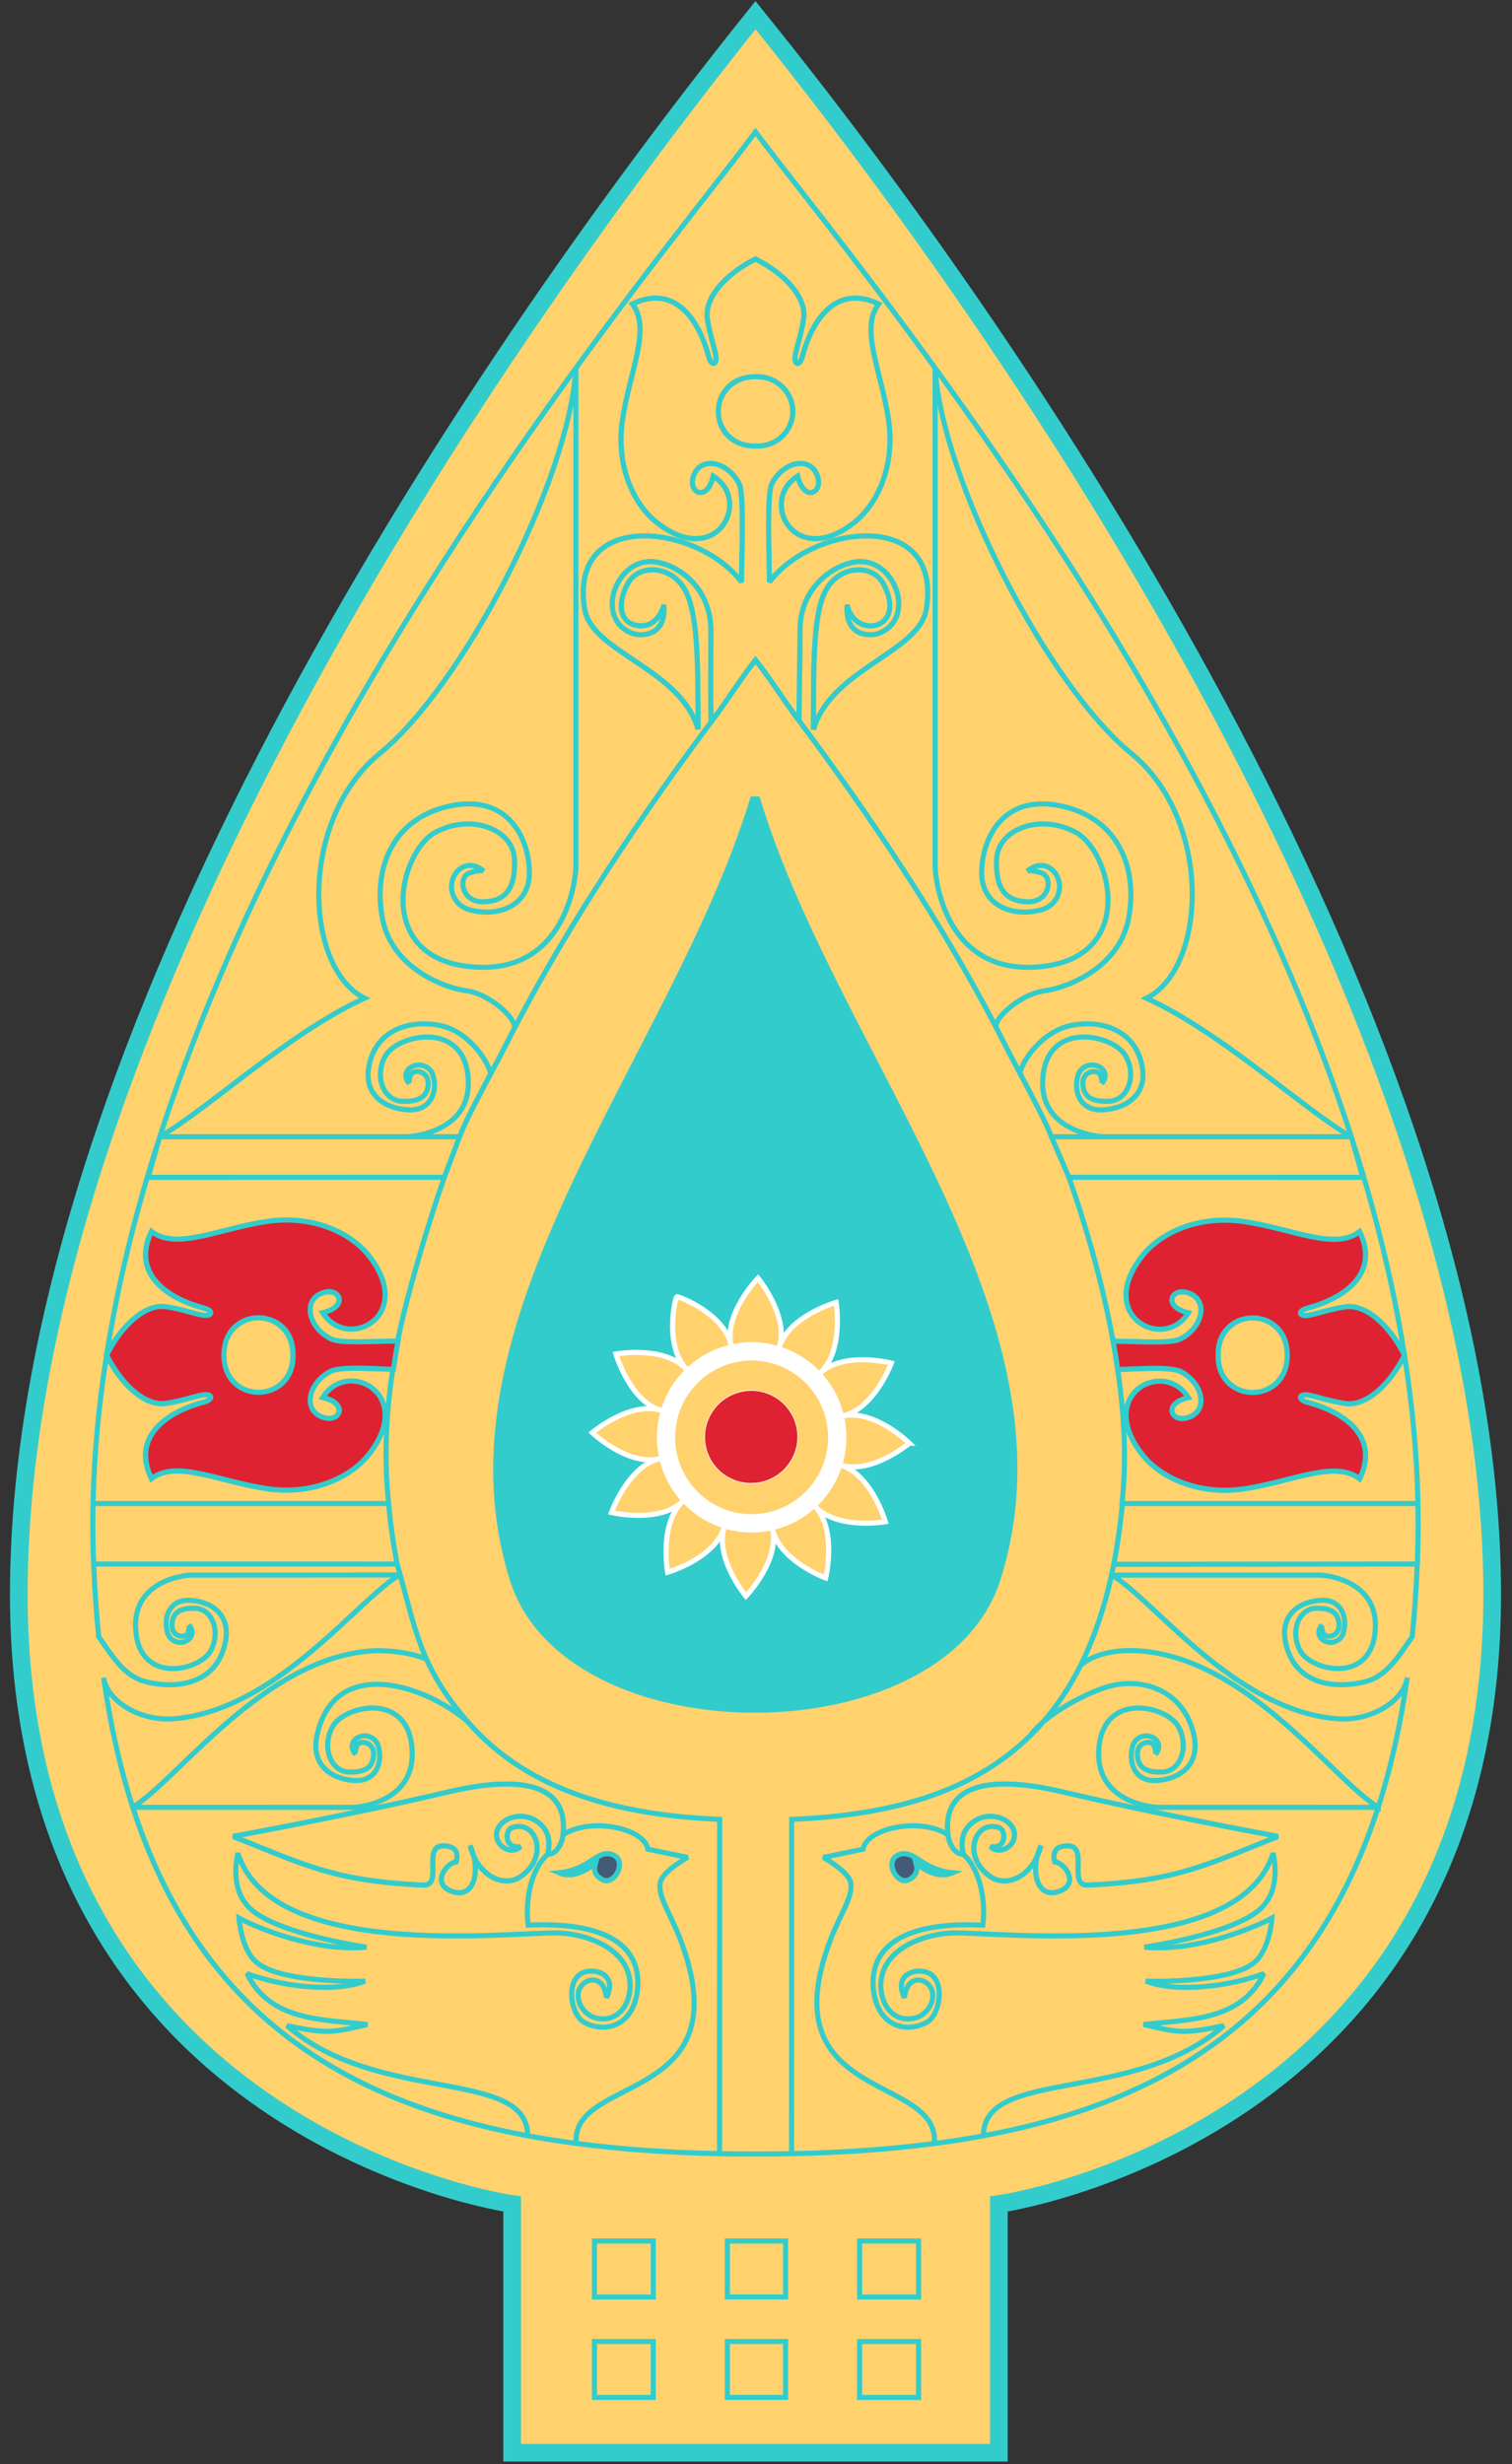 <?xml version="1.0" encoding="UTF-8"?>
<!DOCTYPE svg PUBLIC "-//W3C//DTD SVG 1.1//EN" "http://www.w3.org/Graphics/SVG/1.1/DTD/svg11.dtd">
<!-- Creator: CorelDRAW 2018 (64-Bit Evaluation Version) -->
<svg xmlns="http://www.w3.org/2000/svg" xml:space="preserve" width="267px" height="435px" version="1.1" style="shape-rendering:geometricPrecision; text-rendering:geometricPrecision; image-rendering:optimizeQuality; fill-rule:evenodd; clip-rule:evenodd"
viewBox="0 0 267 435"
 xmlns:xlink="http://www.w3.org/1999/xlink">
 <rect x="0" y="0" width="267" height="435" fill="#333333" stroke="none"/>
 <defs>
  <style type="text/css">
   <![CDATA[
    .str0 {stroke:#33CCCC;stroke-width:3.12;stroke-miterlimit:2.613}
    .str3 {stroke:#33CCCC;stroke-width:2.08;stroke-miterlimit:22.926}
    .str2 {stroke:#33CCCC;stroke-width:0.9;stroke-miterlimit:22.926}
    .str1 {stroke:#33CCCC;stroke-width:0.9;stroke-miterlimit:2.613}
    .str4 {stroke:white;stroke-width:0.9;stroke-miterlimit:22.926}
    .str5 {stroke:white;stroke-width:0.9;stroke-miterlimit:2.613}
    .fil1 {fill:none}
    .fil2 {fill:#455A76}
    .fil4 {fill:#33CCCC}
    .fil5 {fill:#78E8D8}
    .fil3 {fill:#DF2231}
    .fil0 {fill:#FFD26E}
    .fil6 {fill:white}
   ]]>
  </style>
 </defs>
 <g id="Layer_x0020_1">
  <g id="_2012220752">
   <path class="fil0 str0" d="M176.39 433l0 -43.9c0,0 87.11,-12.2 87.11,-107.63 0,-92.3 -72.82,-207.98 -130.09,-278.79 -57.23,71.34 -130.09,186.07 -130.09,278.79 0,95.43 87.12,107.63 87.12,107.63l0 43.9 85.95 0z"/>
   <path class="fil1 str1" d="M81.15 200.68c1.24,-3.15 3.45,-7.28 5.49,-11.09 -0.49,-2.38 -4.01,-7.67 -9.17,-8.6 -5.32,-0.97 -10.88,0.9 -12.24,6.83 -1.36,5.93 3.46,8.06 7.12,8.12 3.65,0.07 4.99,-3.12 4.12,-6.09 -0.42,-1.45 -1.87,-1.99 -2.94,-1.8 -1.48,0.25 -2.61,1.69 -1.25,3.25 0,0 -0.2,-0.42 0.23,-1.51 0.44,-1.1 3.13,-0.81 3.1,1.45 -0.04,2.25 -1.42,3.31 -4.62,3.18 -3.21,-0.13 -5,-4.33 -2.93,-8.02 2.07,-3.69 13.5,-6.32 14.57,3.47 1.07,9.67 -9.3,10.79 -10.82,10.81l9.34 0zm113.86 0c-1.51,-0.02 -11.88,-1.14 -10.82,-10.81 1.08,-9.79 12.51,-7.16 14.58,-3.47 2.07,3.69 0.27,7.89 -2.93,8.02 -3.21,0.13 -4.59,-0.93 -4.62,-3.18 -0.03,-2.26 2.66,-2.55 3.09,-1.45 0.44,1.09 0.24,1.51 0.24,1.51 1.36,-1.56 0.23,-3 -1.26,-3.25 -1.07,-0.19 -2.51,0.35 -2.93,1.8 -0.87,2.97 0.46,6.16 4.12,6.09 3.66,-0.06 8.48,-2.19 7.12,-8.12 -1.37,-5.93 -6.92,-7.8 -12.24,-6.83 -5.18,0.94 -8.79,6.12 -9.25,8.48 2.12,4.02 4.51,8.54 5.57,11.21l9.33 0zm-68.95 -73.9c2.77,-3.72 4.86,-7.15 7.35,-10.28 2.49,3.13 4.9,6.98 7.67,10.7 12.49,16.74 25.05,35.4 34.8,54.13 -0.23,-1.86 4.68,-5.93 8.59,-6.42 3.91,-0.49 13.13,-4.01 14.81,-12.68 1.68,-8.66 -1.57,-17.71 -11.85,-19.93 -10.28,-2.22 -13.97,5.63 -14.08,11.59 -0.12,5.96 5.42,8.13 10.56,6.72 2.52,-0.69 3.44,-3.04 3.13,-4.79 -0.43,-2.42 -2.93,-4.25 -5.64,-2.04 0,0 0.72,-0.32 2.62,0.38 1.9,0.71 1.4,5.09 -2.51,5.04 -3.92,-0.05 -5.75,-2.3 -5.53,-7.52 0.23,-5.22 7.51,-8.15 13.91,-4.78 6.4,3.38 10.95,22 -6.01,23.75 -16.96,1.75 -18.75,-15.54 -18.75,-17.71l0 -87.91c1.23,19.94 20.04,56.07 34.6,67.95 14.55,11.89 13.33,38.04 2.71,43.24 13.35,6.06 28.02,19.85 36.17,24.46l0.01 0c-22.13,-68.38 -69.76,-131.7 -93.75,-162.6l-0.01 0 -1.33 -1.71 0 0 -1.28 -1.64 0 0 -1.22 -1.58 -0.01 0 -2.27 -2.92 -0.01 0 -1.05 -1.35 0 0 -0.99 -1.28 0 0 -0.92 -1.2 0 0 -0.86 -1.12 0 0 -0.79 -1.04c-0.25,-0.33 -0.49,-0.66 -0.72,-0.96 -0.22,0.3 -0.46,0.63 -0.72,0.96 -0.25,0.33 -0.51,0.68 -0.79,1.04l0 0 -0.85 1.12 0 0 -0.93 1.2 0 0 -0.99 1.28 0 0 -1.05 1.35 0 0 -2.28 2.92 0 0 -1.22 1.58 0 0 -1.28 1.64 -0.01 0 -1.33 1.71 0 0c-24,30.9 -71.62,94.22 -93.75,162.6l0.01 0c8.15,-4.61 22.82,-18.4 36.17,-24.46 -10.62,-5.2 -11.85,-31.35 2.71,-43.24 14.56,-11.88 33.37,-48.01 34.6,-67.95l0 87.91c0,2.17 -1.8,19.46 -18.76,17.71 -16.96,-1.75 -12.4,-20.37 -6,-23.75 6.39,-3.37 13.68,-0.44 13.91,4.78 0.22,5.22 -1.62,7.47 -5.53,7.52 -3.91,0.05 -4.41,-4.33 -2.51,-5.04 1.9,-0.7 2.62,-0.38 2.62,-0.38 -2.71,-2.21 -5.21,-0.38 -5.64,2.04 -0.32,1.75 0.61,4.1 3.13,4.79 5.14,1.41 10.67,-0.76 10.56,-6.72 -0.11,-5.96 -3.8,-13.81 -14.08,-11.59 -10.29,2.22 -13.53,11.27 -11.85,19.93 1.67,8.67 10.9,12.19 14.81,12.68 3.91,0.49 8.74,4.71 8.51,6.57 9.76,-18.78 22.66,-37.92 35.19,-54.7zm13.95 -54.41c0.15,3.24 -2.41,6.5 -6.6,6.39 -4.18,0.11 -6.75,-3.15 -6.6,-6.39 0.14,-3 2.68,-5.98 6.6,-5.87 3.93,-0.11 6.47,2.87 6.6,5.87zm43.23 255.31c0.27,-0.57 0.49,-1.19 0.67,-1.87 -0.29,0.61 -0.51,1.24 -0.67,1.87zm-99.58 0c-0.26,-0.57 -0.49,-1.19 -0.66,-1.87 0.28,0.61 0.51,1.24 0.66,1.87zm-1.08 -23.74c-7.61,-6.58 -23.46,-11.68 -26.58,2.32 -1.31,5.9 3.33,8.02 6.84,8.08 3.52,0.07 4.8,-3.11 3.97,-6.06 -0.41,-1.45 -1.79,-1.98 -2.83,-1.8 -1.42,0.25 -2.51,1.68 -1.2,3.24 0,0 -0.19,-0.42 0.22,-1.51 0.42,-1.09 3.01,-0.8 2.98,1.45 -0.03,2.24 -1.36,3.3 -4.44,3.17 -3.08,-0.13 -4.81,-4.31 -2.82,-7.99 1.99,-3.67 12.98,-6.29 14.01,3.45 1.04,9.74 -9.17,10.78 -10.45,10.78l-38.83 -0.01c0.18,0.55 0.36,1.09 0.54,1.63 0.18,0.54 0.37,1.07 0.56,1.6 0.18,0.52 0.38,1.05 0.57,1.57 0.2,0.52 0.39,1.03 0.6,1.54 0.2,0.51 0.4,1.02 0.61,1.52 0.21,0.5 0.42,1 0.63,1.49 0.22,0.5 0.43,0.99 0.65,1.47 0.22,0.49 0.44,0.97 0.67,1.44l0 0c0.23,0.48 0.46,0.95 0.69,1.42l0 0c0.23,0.47 0.47,0.93 0.7,1.39l0 0c0.24,0.46 0.48,0.92 0.73,1.37l0 0c0.24,0.45 0.49,0.9 0.74,1.34 0.25,0.44 0.51,0.88 0.76,1.32l0 0c0.26,0.43 0.52,0.87 0.78,1.29l0 0c0.26,0.43 0.53,0.85 0.8,1.27l0 0c0.27,0.42 0.54,0.84 0.81,1.25l0 0c0.28,0.41 0.56,0.81 0.84,1.22l0 0c0.28,0.4 0.56,0.8 0.85,1.19l0 0c0.28,0.4 0.57,0.79 0.87,1.18l0 0c0.87,1.16 1.78,2.29 2.71,3.38l0 0c0.31,0.37 0.62,0.73 0.94,1.08l0 0.01c0.94,1.07 1.92,2.1 2.92,3.11l0 0c12.66,12.71 29.46,20.13 49.77,23.91l0 0c-0.02,-12.02 -26.48,-5.48 -42.51,-19.45 7.29,1.58 8.46,1.13 14.21,-0.19 -7.93,-0.92 -17.18,-0.56 -21.26,-8.99 5.52,2.09 15.12,3.53 20.84,1.33 -3.36,0.13 -15.13,-0.05 -18.98,-3.18 -2.92,-2.17 -3.28,-7.96 -3.28,-7.96 2.67,1.49 13.23,6.04 22.52,5.14 0,0 -18.01,-2.59 -21.44,-7.84 -2.67,-3.39 -1.28,-8.75 -1.28,-8.75 5.96,19.01 47.53,13.98 56.29,14.08 4.66,0.06 11.22,2.21 12.67,7.16 1.12,3.79 -0.92,8.74 -5.46,7.92 -2.64,-0.47 -4.25,-3.64 -2.98,-5.55 1.25,-1.87 4.24,-1.86 4.56,1.91 1.91,-3.9 -1.52,-5.17 -3.75,-4.56 -3.54,0.96 -2.68,7.28 -0.34,8.8 2.57,1.49 5.42,1.19 7.23,-0.44 1.84,-1.65 2.63,-4.67 2.37,-7.45 -0.44,-4.83 -4.53,-9.85 -19.34,-9.17 -0.62,-5.45 1,-10.38 3.46,-12.51 1.6,0.05 2.62,-2.13 2.68,-3.43 4.94,-3.23 14.42,-1.16 15,2.53l7.02 1.46c0,0 -4.36,2.41 -4.8,4.37 -0.56,2.45 1.78,5.52 3.51,10.09 10.81,28.37 -17.6,24.08 -18.38,34.98 -0.02,0.3 -0.02,0.61 0,0.94 0,0.04 0,0.07 0.01,0.11 7.95,1.05 16.39,1.63 25.28,1.81l0.39 0 0.1 0.01 0.1 0 0.1 0 0.1 0 0.1 0 0.1 0.01 0.09 0 0.1 0 0.1 0 0.03 0 0.05 0 0.02 0 0.03 0 0.07 0 0.1 0 0.02 0 0.05 0.01 0.03 0 0.1 0 0.02 0 0.05 0 0.03 0 0.01 0 0.05 0 0.04 0 0.1 0 0.01 0 0.05 0 0.03 0 0.02 0 0.05 0 0.03 0 0.01 0.01 0.05 0 0.04 0 0.01 0 0.05 0 0.04 0 0.01 0 0.05 0 0.04 0 0.01 0 0.04 0 0.05 0 0 0 0.05 0 0.05 0 0 0 0.05 0 0.05 0 0 0 0.05 0 0.05 0 0 0 0.1 0 0.05 0 0.01 0 0 0 0.01 0 0.03 0 0.02 0 0.05 0.01 0.03 0 0.02 0 0.05 0 0.03 0 0.02 0 0.05 0 0.03 0 0.02 0 0.05 0 0.03 0 0.02 0 0.05 0 0.03 0 0.02 0 0.05 0 0.03 0 0.02 0 0.06 0 0.02 0 0.03 0 0.05 0 0.02 0 0.03 0 0.05 0 0.2 0 0.02 0 0.03 0 0.05 0 0.1 0.01 0.02 0 0.03 0 0.05 0 0.1 0 0.02 0 0.03 0 0.05 0 0.02 0 0.03 0 0.05 0 0.02 0 0.03 0 0.05 0 0.31 0 0.01 0 0.04 0 0.05 0 0.01 0 0.04 0 0.05 0 0.01 0 0.04 0 0.05 0 0.01 0 0.04 0 0.05 0 0.01 0 0.04 0 0.05 0 0.01 0 0.04 0 0.05 0 0.01 0 0.05 0 0.05 0 0 0 0.05 0 0.05 0 0 0 0.05 0 0.05 0 0 0 0.05 0 0.05 0 0 0 0.05 0 0.05 0 0.01 0 0 0 0.08 0 0.01 0 0.01 0 0.06 0 0.03 0 0.02 0 0 0c0.46,0 -1.4,0 -3.3,-0.01l-0.05 0 -0.02 -0.01 -0.03 0 -0.05 0 -0.01 0 -0.01 0 0 0 -0.01 0 -0.08 0 -0.01 0 -0.08 0 -0.1 0 -0.02 0 -0.08 0 -0.09 0 -0.03 0 -0.07 0 -0.09 0 -0.03 0 -0.07 0 -0.1 0 -0.03 0 -0.06 0 -0.09 0 -0.04 0 -0.05 0 -0.1 0 -0.03 0 -0.05 0 -0.09 0 -0.05 0 -0.04 0 -0.09 0 -0.04 0 -0.05 -0.01 -0.08 0 -0.05 0 -0.03 0 -0.08 0 -0.05 0 -0.04 0 -0.08 0 -0.04 0 -0.03 0 -0.08 0 -0.05 0 -0.02 0 -0.07 0 -0.05 0 -0.02 0 -0.07 0 -0.05 0 -0.02 0 -0.06 0 -0.05 -0.01 -0.01 0 -0.06 0 -0.05 0 -0.01 0 -0.05 0 -0.05 0 -0.01 0 -0.05 0 -0.04 0 0 0 -0.05 0 -0.04 0 0 0 -0.04 0 -0.04 0 0 0 -0.03 0 -0.03 0 0 0 -0.03 0 -0.02 -0.01 0 0 -0.02 0 -0.02 0 0 0 -0.01 0 -0.01 0 -0.01 0 0 0 -0.01 0c0,0 0.01,0 0.01,0l0 0 0.02 0 0 0 0.03 -0.01 0.01 0 0.01 0 0.04 0 0.02 0 0.04 0 0.09 0 0.01 0 0 0 0 -0.03 0.01 -18 0.02 -40.99m-27.11 56.97l0 0 -0.03 -0.01 -0.1 -0.01c-0.57,-0.08 -1.13,-0.16 -1.69,-0.25l0 0 -0.07 -0.01c-0.57,-0.09 -1.13,-0.18 -1.7,-0.27l-0.01 0 -0.02 -0.01c-0.58,-0.09 -1.15,-0.19 -1.72,-0.29l-0.01 0 0 0 -0.01 0c-0.48,-0.09 -0.96,-0.17 -1.43,-0.26m-69.74 -57.99l-0.07 0c0.02,-0.01 0.04,-0.02 0.06,-0.03m-5.11 -22.73l-0.02 -0.14m-1.76 -20.05l0 0 0 -0.04 0 -0.03 0 -0.02 -0.01 -0.02 0 -0.03 0 -0.02 0 -0.02 0 -0.03 0 -0.02 0 -0.02 0 -0.03 0 -0.02c-0.02,-0.33 -0.03,-0.67 -0.04,-1.01l0 -0.02 0 -0.03 0 -0.02 0 -0.02 -0.01 -0.03 0 -0.02 0 -0.02c-0.1,-3.06 -0.12,-6.13 -0.06,-9.21 0.18,-8.69 1.01,-17.44 2.39,-26.19 1.33,-8.46 3.18,-16.93 5.46,-25.35 0.65,-2.4 1.33,-4.78 2.05,-7.17 0.58,-1.95 1.2,-3.9 1.83,-5.85l0.05 -0.19 0.01 0 0 0m210.4 0l0.05 0.2c0.63,1.95 1.24,3.89 1.83,5.84 0.72,2.39 1.4,4.77 2.04,7.17 2.28,8.42 4.14,16.89 5.47,25.35 1.38,8.75 2.21,17.5 2.38,26.19 0.07,3.08 0.05,6.15 -0.06,9.21 -0.01,0.49 -0.03,0.98 -0.05,1.47m-1.76 20.05l-0.03 0.14m-5.1 22.73c0.02,0.01 0.04,0.02 0.06,0.03l-0.07 0m-69.66 57.97l0 0.02c-2.79,0.52 -5.65,0.97 -8.57,1.35l0 -0.01 -0.15 0.02m-25.21 1.8l-0.1 0 -0.1 0 0 0 -0.1 0 0 0 -0.1 0 0 0 -0.09 0.01 -0.01 0 -0.09 0 0 0 -0.1 0 0 0 -0.1 0 0 0 -0.1 0 0 0 -0.1 0.01 0 0 -0.1 0 0 0 -0.1 0 0 0 -0.09 0 -0.01 0 -0.09 0 0 0 -0.1 0 0 0 -0.1 0 0 0 -0.1 0.01 0 0 -0.1 0 0 0 -0.1 0 0 0 -0.1 0 0 0 -0.09 0 -0.01 0 -0.09 0 -0.01 0 -0.09 0 -0.01 0 -0.09 0.01 -0.01 0 -0.09 0 -0.01 0 -0.09 0 0 0 -0.1 0 0 0 -0.1 0 0 0 -0.1 0 0 0 -0.1 0 0 0 -0.1 0 0 0 -0.1 0 0 0 -0.1 0.01 0 0 -0.09 0 -0.01 0 -0.09 0 -0.01 0 -0.09 0 -0.01 0 -0.09 0 -0.01 0 -0.09 0 -0.01 0 -0.09 0 -0.01 0 -0.09 0 -0.01 0 -0.09 0 -0.01 0 -0.09 0 -0.01 0 -0.09 0 -0.01 0 -0.09 0.01 -0.01 0 -0.09 0 -0.01 0 -0.09 0 -0.01 0 -0.09 0 -0.01 0 -0.09 0 -0.01 0 -0.09 0 -0.01 0 -0.09 0 -0.01 0 -0.09 0 -0.01 0 -0.09 0 -0.01 0 -0.09 0 -0.01 0 -0.09 0 -0.01 0 -0.09 0 -0.01 0 -0.09 0 -0.01 0 -0.09 0 -0.01 0 -0.09 0 -0.01 0 -0.09 0 -0.01 0 -0.09 0 -0.01 0 -0.09 0 -0.01 0 -0.09 0m-6.85 -0.05c0,0 0.01,0 0.01,0m0.17 -0.01l0.08 0 0.01 0m-25.29 -1.81c-0.6,-0.08 -1.19,-0.16 -1.78,-0.24m6.47 -46.3c2.07,1.01 4.43,-3.39 1.71,-4.42 -2.71,-1.04 -3.88,2.65 -9.43,3.18 3.29,1.38 6.49,-1.85 6.49,-1.85 -0.08,0.33 -0.85,2.08 1.23,3.09zm-59.49 -69.06c7.99,1.24 14.86,-1.82 18.18,-6.06 8.3,-10.6 -3.82,-16.94 -8.15,-10.02 4.45,1.04 3.1,4.26 0.41,3.64 -4.1,-0.96 -3.18,-6.16 0.96,-8.25 1.76,-0.88 6.13,-0.45 11.01,-0.41 0.24,-1.63 0.53,-3.27 0.85,-4.92 -4.88,0.04 -10.1,0.48 -11.86,-0.41 -4.14,-2.09 -5.06,-7.29 -0.96,-8.24 2.69,-0.62 4.04,2.59 -0.41,3.63 4.33,6.92 16.45,0.59 8.15,-10.02 -3.32,-4.24 -10.19,-7.29 -18.18,-6.06 -8.54,1.32 -15.88,5.1 -20.23,1.75 -3.52,7.32 2.52,11.72 9.26,13.5 1.51,0.4 1.62,1.36 0.21,1.32 -1.21,-0.04 -3.58,-1.01 -6.83,-1.53 -3.75,-0.59 -7.97,3.33 -10.55,8.52 2.58,5.19 6.8,9.11 10.55,8.52 3.25,-0.52 5.62,-1.49 6.83,-1.53 1.41,-0.04 1.3,0.92 -0.21,1.32 -6.74,1.79 -12.78,6.18 -9.26,13.5 4.35,-3.35 11.69,0.43 20.23,1.75zm4.75 -23.56c0.12,4.2 -3.13,6.78 -6.36,6.63 -2.98,-0.14 -5.96,-2.69 -5.84,-6.63 -0.12,-3.93 2.86,-6.48 5.84,-6.62 3.23,-0.15 6.48,2.42 6.36,6.62zm144.85 -2.47c4.88,0.04 10.15,0.49 11.91,-0.4 4.14,-2.08 5.06,-7.29 0.95,-8.24 -2.69,-0.62 -4.03,2.6 0.42,3.64 -4.33,6.92 -16.45,0.58 -8.15,-10.02 3.32,-4.24 10.18,-7.3 18.18,-6.06 8.54,1.32 15.88,5.1 20.23,1.75 3.51,7.32 -2.52,11.71 -9.26,13.5 -1.51,0.4 -1.62,1.36 -0.21,1.31 1.21,-0.03 3.57,-1 6.83,-1.52 3.74,-0.6 7.96,3.32 10.55,8.52 -2.59,5.19 -6.81,9.11 -10.55,8.51 -3.26,-0.51 -5.62,-1.48 -6.83,-1.52 -1.41,-0.04 -1.3,0.92 0.21,1.32 6.74,1.78 12.77,6.18 9.26,13.5 -4.35,-3.35 -11.69,0.43 -20.23,1.75 -8,1.23 -14.86,-1.82 -18.18,-6.06 -8.3,-10.61 3.82,-16.94 8.15,-10.02 -4.45,1.03 -3.11,4.25 -0.42,3.63 4.11,-0.95 3.19,-6.16 -0.95,-8.24 -1.93,-0.97 -8.67,-0.37 -11.18,-0.35m17.82 -2.52c-0.11,4.2 3.14,6.77 6.36,6.62 2.99,-0.14 5.97,-2.69 5.85,-6.62 0.12,-3.94 -2.86,-6.49 -5.85,-6.63 -3.22,-0.15 -6.47,2.43 -6.36,6.63zm-54.65 92.61c-2.08,1.01 -4.43,-3.39 -1.72,-4.42 2.72,-1.04 3.89,2.65 9.44,3.18 -3.29,1.38 -6.5,-1.85 -6.5,-1.85 0.09,0.33 0.85,2.08 -1.22,3.09zm28.3 -124.02l-3.08 -7.16 9.33 0 43.61 0 2.04 7.17 -51.9 -0.01zm-110.29 0l2.68 -7.16 -9.34 0 -43.6 0 -2.04 7.17 52.3 -0.01zm48.57 172.37l0.01 0 -0.09 0 0.08 0zm3.02 0.04l0 0 -0.07 0 0.07 0zm0 0l0.05 0 0.05 0 0 0 0.01 0 0 0 0.01 0 -0.01 0 -0.09 0 -0.02 0zm-3.28 -0.03c0,0 0.01,0 0.01,0m0.25 -0.01l0.02 0 0.03 -59.02m-71.09 -14.93c-1.31,5.9 3.33,8.02 6.84,8.08 3.52,0.07 4.8,-3.11 3.97,-6.06 -0.41,-1.45 -1.79,-1.98 -2.83,-1.8 -1.42,0.25 -2.51,1.68 -1.2,3.24 0,0 -0.19,-0.42 0.22,-1.51 0.42,-1.09 3.01,-0.8 2.98,1.45 -0.03,2.24 -1.36,3.3 -4.44,3.17 -3.08,-0.13 -4.81,-4.31 -2.82,-7.99 1.99,-3.67 12.98,-6.29 14.01,3.45 1.04,9.74 -9.17,10.78 -10.45,10.78l-38.83 -0.01c11.27,34.93 35.54,51.63 69.74,57.99 -0.02,-12.02 -26.48,-5.48 -42.51,-19.45 7.29,1.58 8.46,1.13 14.21,-0.19 -7.93,-0.92 -17.18,-0.56 -21.26,-8.99 5.52,2.09 15.12,3.53 20.84,1.33 -3.36,0.13 -15.13,-0.05 -18.98,-3.18 -2.92,-2.17 -3.28,-7.96 -3.28,-7.96 2.67,1.49 13.23,6.04 22.52,5.14 0,0 -18.01,-2.59 -21.44,-7.84 -2.67,-3.39 -1.28,-8.75 -1.28,-8.75 5.96,19.01 47.53,13.98 56.29,14.08 4.66,0.06 11.22,2.21 12.67,7.16 1.12,3.79 -0.92,8.74 -5.46,7.92 -2.64,-0.47 -4.25,-3.64 -2.98,-5.55 1.25,-1.87 4.24,-1.86 4.56,1.91 1.91,-3.9 -1.52,-5.17 -3.75,-4.56 -3.54,0.96 -2.68,7.28 -0.34,8.8 2.57,1.49 5.42,1.19 7.23,-0.44 1.84,-1.65 2.63,-4.67 2.37,-7.45 -0.44,-4.83 -4.53,-9.85 -19.34,-9.17 -0.62,-5.45 1,-10.38 3.46,-12.51 0.52,-2.31 0.23,-4.41 -2.02,-5.89 -3.32,-2.18 -8.12,0.34 -6.81,3.51 0.61,1.47 2.81,2.33 4.02,1.03 -2.85,0.45 -2.73,-2.86 -1.56,-3.31 4.17,-1.6 6.85,4.98 1.55,8.62 -2.52,1.74 -6.37,0.4 -8.24,-3.63 0.95,3.84 -0.5,7.7 -4.19,6.08 -3.15,-1.38 -0.69,-4.84 1.1,-5.07 0,0 0.79,-2.27 -1.3,-2.73 -5.44,-1.18 -0.65,7.01 -4.57,6.83 -15.73,-0.73 -20.79,-3.54 -33.53,-8.59 0,0 21.4,-3.92 37.78,-7.8 16.37,-3.87 21.31,0.52 20.45,7.52 4.94,-3.23 14.42,-1.16 15,2.53l7.02 1.46c0,0 -4.36,2.41 -4.8,4.37 -0.56,2.45 1.78,5.52 3.51,10.09 11.15,29.25 -19.4,23.78 -18.37,36.03 7.95,1.05 16.39,1.63 25.28,1.81 2.1,0.04 4.22,0.06 6.37,0.06 2.15,0 -8.45,-0.02 -6.35,-0.06l0.03 -59.02c-16.36,-0.71 -33.29,-4.31 -44.51,-17.25 -8.47,-9.76 -9.14,-16.17 -12.44,-27.82 -0.69,-3.5 -1.18,-7.09 -1.52,-10.69l-52.19 0c-0.06,3.08 -0.04,6.15 0.06,9.21l0.06 1.47 0 0 53.59 0.01c-0.65,-3.33 -1.16,-6.89 -1.52,-10.69 -0.1,-1.07 -0.19,-2.15 -0.26,-3.25 -0.45,-6.58 -0.06,-13.44 1.01,-20.48 0.24,-1.63 0.53,-3.27 0.85,-4.92 1.46,-7.52 5.52,-21.24 8.25,-28.94l0 -0.01 2.68 -7.15m5.49 -11.09c0.96,-1.79 1.88,-3.52 2.65,-5.03 0.52,-1.03 1.05,-2.06 1.58,-3.08m85.01 -0.15c0.56,1.07 1.11,2.15 1.66,3.23 0.7,1.39 1.61,3.1 2.57,4.91m5.57 11.21l3.08 7.16 0 0c5.65,16 10.83,37.16 9.65,54.34 -0.07,1.1 -0.16,2.18 -0.26,3.25l0.06 0c-0.36,3.82 -0.87,7.39 -1.53,10.73l53.6 -0.05 0 0c0.02,-0.49 0.04,-0.98 0.05,-1.47 0.11,-3.06 0.13,-6.13 0.06,-9.21l-0.05 0 -52.13 0c-0.03,0.31 -0.06,0.61 -0.09,0.92 -0.34,3.32 -0.81,6.6 -1.44,9.81l0 0 0 0 0 0 -0.04 0.24 -0.02 0.07 0 0.01 -0.02 0.07c-0.08,0.41 -0.16,0.81 -0.25,1.21l-0.01 0.04 -0.01 0.08 -0.02 0.07 -0.02 0.08 0 0.04 -0.01 0.04 -0.02 0.08 -0.07 0.31 -0.02 0.07c-1.11,4.97 -2.68,9.84 -4.86,14.44l0 0.01 -0.09 0.19 -0.02 0.04 -0.07 0.15 -0.05 0.09 -0.05 0.09 -0.07 0.14 -0.02 0.05 -0.09 0.19c-1.92,3.84 -4.16,7.18 -6.67,10.06 -0.92,0.79 -1.69,1.59 -2.23,2.37 -10.53,10.38 -25.26,14.1 -42.14,14.8l-0.02 59.02c-2.03,0.04 -4.08,0.06 -6.16,0.06 0.46,0 -1.45,-0.01 -3.37,-0.02m10.82 -253.05c0,-5.14 0.21,-10.29 0.2,-15.43l0 0 0 -0.32 0 -0.01 0 -0.32c0,-6.9 5.17,-11.1 9.54,-11.89 7.08,-1.29 11.28,9.93 4.38,12.58 -1.46,0.56 -6.11,0.67 -5.6,-5.06 0,0 0.83,3.98 4.35,3.7 3.53,-0.28 3.92,-3.93 2.02,-7.4 -1.9,-3.48 -7.38,-3.26 -9.88,0.73 -2.5,3.98 -2.42,12.75 -2.44,25 3.06,-10.66 18.69,-13.62 19.92,-21.25 2.87,-17.83 -20.05,-14.99 -27.7,-4.76 -0.04,-4.9 -0.48,-15.57 0.41,-17.34 2.07,-4.16 7.26,-5.08 8.2,-0.96 0.63,2.7 -2.58,4.05 -3.62,-0.41 -6.89,4.34 -0.58,16.51 9.98,8.17 4.23,-3.33 7.27,-10.22 6.04,-18.25 -1.31,-8.57 -5.08,-15.94 -1.74,-20.31 -7.29,-3.53 -11.67,2.53 -13.45,9.3 -0.4,1.51 -1.35,1.63 -1.31,0.21 0.04,-1.22 1,-3.59 1.52,-6.86 0.59,-3.76 -3.31,-8 -8.49,-10.59 -5.17,2.59 -9.08,6.83 -8.48,10.59 0.51,3.27 1.48,5.64 1.52,6.86 0.04,1.42 -0.92,1.3 -1.31,-0.21 -1.78,-6.77 -6.16,-12.83 -13.45,-9.3 3.34,4.37 -0.43,11.74 -1.74,20.31 -1.23,8.03 1.81,14.92 6.03,18.25 10.57,8.34 16.87,-3.83 9.98,-8.17 -1.03,4.46 -4.24,3.11 -3.62,0.41 0.95,-4.12 6.13,-3.2 8.21,0.96 0.88,1.77 0.44,12.44 0.4,17.34 -7.64,-10.23 -30.56,-13.07 -27.69,4.76 1.23,7.63 16.95,10.53 20.01,21.19 -0.02,-12.24 -0.03,-20.96 -2.53,-24.94 -2.5,-3.99 -7.98,-4.21 -9.88,-0.73 -1.9,3.47 -1.51,7.12 2.01,7.4 3.52,0.28 4.36,-3.7 4.36,-3.7 0.51,5.73 -4.15,5.62 -5.61,5.06 -6.89,-2.65 -2.7,-13.87 4.38,-12.58 4.38,0.79 9.55,4.99 9.55,11.89l0 0.32 0 0.01c0,5.78 -0.12,10.27 0.05,16.06m14.41 -55.14c0.15,3.24 -2.41,6.5 -6.6,6.39 -4.18,0.11 -6.75,-3.15 -6.6,-6.39 0.14,-3 2.68,-5.98 6.6,-5.87 3.93,-0.11 6.47,2.87 6.6,5.87zm-69.87 203.75l-53.59 -0.01c0.18,4.45 0.47,8.72 0.89,12.82 2.43,3.51 4.55,7.03 8.31,7.96 5.73,1.41 12.44,0.29 14.01,-6.77 1.24,-5.56 -3.13,-7.56 -6.44,-7.61 -3.31,-0.07 -4.52,2.93 -3.74,5.71 0.39,1.36 1.69,1.86 2.66,1.69 1.35,-0.23 2.37,-1.59 1.14,-3.05 0,0 0.18,0.39 -0.21,1.42 -0.39,1.03 -2.83,0.75 -2.8,-1.36 0.03,-2.12 1.28,-3.11 4.18,-2.99 2.9,0.12 4.53,4.06 2.65,7.52 -1.87,3.46 -12.22,5.93 -13.19,-3.25 -0.98,-9.17 8.63,-10.14 9.84,-10.14l36.71 -0.02c-7.38,4.31 -21.92,24.14 -40.09,25.4 -5.62,0.38 -11.36,-2.94 -12.14,-7.13 1.19,8.31 2.9,15.87 5.11,22.72 7.85,-4.66 22.96,-26.26 42.21,-27.59 2.76,-0.19 7.35,0.34 9.87,1.57m167.87 26.02c2.21,-6.85 3.91,-14.41 5.1,-22.72 -0.77,4.19 -6.51,7.52 -12.13,7.13 -18.17,-1.26 -32.64,-21.07 -40.02,-25.38l36.64 0c1.21,0 10.81,0.97 9.84,10.14 -0.97,9.18 -11.32,6.71 -13.2,3.25 -1.87,-3.46 -0.24,-7.4 2.66,-7.52 2.9,-0.12 4.15,0.87 4.18,2.99 0.03,2.11 -2.41,2.39 -2.8,1.36 -0.39,-1.03 -0.21,-1.42 -0.21,-1.42 -1.23,1.46 -0.21,2.82 1.13,3.05 0.97,0.17 2.28,-0.33 2.66,-1.69 0.78,-2.78 -0.42,-5.78 -3.73,-5.71 -3.31,0.05 -7.68,2.05 -6.45,7.61 1.58,7.06 8.28,8.18 14.02,6.77 3.76,-0.93 5.88,-4.45 8.31,-7.96 0.41,-4.1 0.71,-8.37 0.89,-12.82l-53.6 0.05c-1.2,6.13 -3.04,12.21 -5.83,17.8 2.61,-2.22 6.8,-2.76 10.33,-2.52 19.25,1.33 34.36,22.93 42.21,27.59zm-103.6 61.18c8.86,-0.18 17.27,-0.75 25.21,-1.8 1.04,-12.4 -29.44,-7.05 -18.28,-36.12 1.74,-4.52 4.04,-7.58 3.49,-10.01 -0.45,-1.96 -4.81,-4.37 -4.81,-4.37l7.02 -1.46c0.58,-3.69 10.07,-5.76 15,-2.53 -0.85,-7 4.08,-11.39 20.46,-7.52 16.37,3.88 37.78,7.8 37.78,7.8 -12.74,5.05 -17.8,7.86 -33.53,8.59 -3.93,0.18 0.86,-8.01 -4.58,-6.83 -2.08,0.46 -1.29,2.73 -1.29,2.73 1.79,0.23 4.24,3.69 1.1,5.07 -3.69,1.62 -5.14,-2.24 -4.2,-6.08 -1.86,4.03 -5.71,5.37 -8.24,3.63 -5.29,-3.64 -2.62,-10.22 1.56,-8.62 1.17,0.45 1.29,3.76 -1.57,3.31 1.22,1.3 3.41,0.44 4.02,-1.03 1.32,-3.17 -3.48,-5.69 -6.81,-3.51 -2.24,1.48 -2.53,3.58 -2.01,5.89 2.45,2.13 4.08,7.06 3.46,12.51 -14.81,-0.68 -18.91,4.34 -19.35,9.17 -0.25,2.78 0.54,5.8 2.38,7.45 1.81,1.63 4.65,1.93 7.23,0.44 2.34,-1.52 3.19,-7.84 -0.35,-8.8 -2.22,-0.61 -5.65,0.66 -3.75,4.56 0.33,-3.77 3.31,-3.78 4.56,-1.91 1.28,1.91 -0.34,5.08 -2.97,5.55 -4.54,0.82 -6.58,-4.13 -5.47,-7.92 1.46,-4.95 8.02,-7.1 12.67,-7.16 8.77,-0.1 50.33,4.93 56.3,-14.08 0,0 1.38,5.36 -1.29,8.75 -3.43,5.25 -21.44,7.84 -21.44,7.84 9.3,0.9 19.86,-3.65 22.53,-5.14 0,0 -0.37,5.79 -3.28,7.96 -3.86,3.13 -15.63,3.31 -18.99,3.18 5.73,2.2 15.33,0.76 20.85,-1.33 -4.09,8.43 -13.33,8.07 -21.26,8.99 5.74,1.32 6.91,1.77 14.2,0.19 -16.03,13.97 -42.45,7.42 -42.47,19.44 34.18,-6.36 58.44,-23.06 69.71,-57.98l-38.84 0.01c-1.28,0 -11.48,-1.04 -10.45,-10.78 1.04,-9.74 12.03,-7.12 14.02,-3.45 1.99,3.68 0.26,7.86 -2.82,7.99 -3.08,0.13 -4.41,-0.93 -4.44,-3.17 -0.03,-2.25 2.56,-2.54 2.97,-1.45 0.42,1.09 0.23,1.51 0.23,1.51 1.3,-1.56 0.22,-2.99 -1.21,-3.24 -1.03,-0.18 -2.41,0.35 -2.82,1.8 -0.83,2.95 0.45,6.13 3.96,6.06 3.52,-0.06 8.16,-2.18 6.85,-8.08 -1.68,-7.5 -8.52,-10.14 -14.61,-8.65 -3.15,0.78 -8.62,3.48 -12.04,6.41 -0.72,0.83 -1.47,1.62 -2.23,2.37 -10.53,10.38 -25.26,14.1 -42.14,14.8l-0.02 59.02zm22.42 43.03l0 -9.88 -10.4 0 0 9.88 10.4 0zm0 -17.73l0 -9.88 -10.4 0 0 9.88 10.4 0zm-23.48 17.72l0 -9.87 -10.28 0 0 9.87 10.28 0zm0 -17.73l0 -9.87 -10.28 0 0 9.87 10.28 0zm-23.36 0.01l0 -9.88 -10.39 0 0 9.88 10.39 0zm0 17.73l0 -9.88 -10.39 0 0 9.88 10.39 0z"/>
   <path class="fil0 str1" d="M183.16 327.68c0.27,-0.57 0.49,-1.19 0.67,-1.87 -0.29,0.61 -0.51,1.24 -0.67,1.87zm42.5 -3.48c-12.74,5.05 -17.8,7.86 -33.53,8.59 -3.93,0.18 0.86,-8.01 -4.58,-6.82 -2.08,0.45 -1.29,2.72 -1.29,2.72 1.79,0.23 4.24,3.69 1.1,5.07 -3.69,1.62 -5.14,-2.24 -4.2,-6.08 -1.86,4.03 -5.71,5.37 -8.24,3.63 -5.29,-3.64 -2.62,-10.22 1.56,-8.62 1.17,0.45 1.29,3.76 -1.57,3.31 1.22,1.3 3.42,0.44 4.02,-1.03 1.32,-3.16 -3.48,-5.69 -6.81,-3.51 -2.24,1.48 -2.54,3.58 -2.01,5.89 -1.6,0.06 -2.62,-2.13 -2.69,-3.43 -0.85,-7 4.08,-11.39 20.46,-7.52 16.37,3.88 37.78,7.8 37.78,7.8zm-142 3.48c-0.26,-0.57 -0.49,-1.19 -0.66,-1.87 0.28,0.61 0.51,1.24 0.66,1.87zm-42.49 -3.48c12.74,5.05 17.8,7.86 33.53,8.59 3.92,0.18 -0.87,-8.01 4.57,-6.82 2.09,0.45 1.3,2.72 1.3,2.72 -1.79,0.23 -4.25,3.69 -1.1,5.07 3.69,1.62 5.14,-2.24 4.19,-6.08 1.87,4.03 5.72,5.37 8.24,3.63 5.3,-3.64 2.62,-10.22 -1.55,-8.62 -1.17,0.45 -1.29,3.76 1.56,3.31 -1.21,1.3 -3.41,0.44 -4.02,-1.03 -1.31,-3.16 3.49,-5.69 6.81,-3.51 2.25,1.48 2.54,3.58 2.02,5.89 1.6,0.06 2.62,-2.13 2.68,-3.43 0.86,-7 -4.08,-11.39 -20.45,-7.52 -16.38,3.88 -37.78,7.8 -37.78,7.8z"/>
   <path class="fil2 str2" d="M106.45 331.86c2.07,1.01 4.43,-3.39 1.71,-4.43 -2.71,-1.03 -3.88,2.66 -9.43,3.19 3.29,1.38 6.49,-1.85 6.49,-1.85 -0.08,0.33 -0.85,2.08 1.23,3.09zm52.29 -4.43c-2.71,1.04 -0.36,5.44 1.72,4.43 2.07,-1.01 1.31,-2.76 1.22,-3.09 0,0 3.21,3.23 6.5,1.85 -5.55,-0.53 -6.72,-4.22 -9.44,-3.19z"/>
   <path class="fil0 str1" d="M126.06 126.78c2.77,-3.72 4.86,-7.15 7.35,-10.28 2.49,3.13 4.9,6.98 7.67,10.7l0.2 -16.08c0,-6.9 5.17,-11.1 9.54,-11.89 7.08,-1.29 11.28,9.93 4.38,12.58 -1.46,0.56 -6.11,0.67 -5.6,-5.06 1.32,6.29 10.77,4.36 6.37,-3.7 -1.9,-3.48 -7.38,-3.26 -9.88,0.73 -2.5,3.98 -2.42,12.75 -2.44,25 3.06,-10.66 18.69,-13.62 19.92,-21.25 2.87,-17.83 -20.05,-14.99 -27.7,-4.76 -0.04,-4.9 -0.48,-15.57 0.41,-17.34 2.07,-4.16 7.26,-5.08 8.2,-0.96 0.63,2.7 -2.58,4.05 -3.62,-0.41 -6.88,4.34 -0.58,16.51 9.98,8.17 4.23,-3.33 7.27,-10.22 6.04,-18.25 -1.31,-8.57 -5.08,-15.94 -1.74,-20.31 -7.29,-3.53 -11.67,2.53 -13.45,9.3 -0.39,1.51 -1.35,1.63 -1.31,0.21 0.04,-1.22 1,-3.59 1.52,-6.86 0.59,-3.76 -3.31,-8 -8.49,-10.59 -5.17,2.59 -9.08,6.83 -8.48,10.59 0.51,3.27 1.48,5.64 1.52,6.86 0.04,1.42 -0.92,1.3 -1.31,-0.21 -1.78,-6.77 -6.16,-12.83 -13.45,-9.3 3.34,4.37 -0.43,11.74 -1.74,20.31 -1.24,8.03 1.81,14.92 6.03,18.25 10.57,8.34 16.87,-3.83 9.98,-8.17 -1.03,4.46 -4.24,3.11 -3.62,0.41 0.95,-4.12 6.13,-3.2 8.21,0.96 0.88,1.77 0.44,12.44 0.4,17.34 -7.64,-10.23 -30.56,-13.07 -27.69,4.76 1.23,7.63 16.95,10.53 20.01,21.19 -0.02,-12.24 -0.03,-20.96 -2.53,-24.94 -2.5,-3.99 -7.98,-4.21 -9.88,-0.73 -1.9,3.47 -1.51,7.12 2.01,7.4 3.52,0.28 4.36,-3.7 4.36,-3.7 0.51,5.73 -4.15,5.62 -5.61,5.06 -6.89,-2.65 -2.7,-13.87 4.38,-12.58 4.55,0.82 9.55,5 9.55,12.22 0,5.75 -0.12,10.22 0.04,15.95 0.16,-0.21 0.31,-0.41 0.47,-0.62zm13.95 -54.41c0.15,3.24 -2.41,6.5 -6.6,6.39 -8.82,0 -8.7,-12.26 0,-12.26 3.93,-0.11 6.47,2.87 6.6,5.87z"/>
   <path class="fil3 str1" d="M208.47 242.12c3.37,1.7 4.61,5.47 2.73,7.32 -0.43,0.42 -1.02,0.74 -1.78,0.92 -1.36,0.32 -2.38,-0.36 -2.47,-1.23 -0.09,-0.85 0.69,-1.89 2.89,-2.4 -3.02,-4.83 -9.83,-3.21 -10.86,1.81 -0.44,2.18 0.2,5 2.71,8.21 3.32,4.24 10.18,7.29 18.18,6.06 8.54,-1.32 15.88,-5.1 20.23,-1.75 2.24,-4.67 0.6,-8.16 -2.64,-10.53 -1.84,-1.34 -4.18,-2.33 -6.62,-2.97 -1.51,-0.4 -1.62,-1.36 -0.21,-1.32 1.21,0.04 3.57,1.01 6.83,1.52 3.75,0.6 7.96,-3.32 10.55,-8.51 -2.59,-5.2 -6.8,-9.12 -10.55,-8.52 -3.26,0.52 -5.62,1.49 -6.83,1.52 -1.41,0.05 -1.3,-0.91 0.21,-1.31 6.74,-1.79 12.77,-6.18 9.26,-13.5 -4.35,3.35 -11.69,-0.43 -20.23,-1.75 -8,-1.24 -14.86,1.82 -18.18,6.06 -8.3,10.6 3.82,16.94 8.15,10.02 -4.45,-1.04 -3.11,-4.26 -0.42,-3.64 4.11,0.95 3.19,6.16 -0.95,8.24 -1.76,0.89 -7.03,0.44 -11.91,0.4 0.31,1.66 0.58,3.33 0.82,5 2.58,-0.03 9.19,-0.61 11.09,0.35zm18.85 -2.87c0,8.94 -12.44,8.6 -12.21,0 -0.23,-8.61 12.21,-8.95 12.21,0zm-168.94 2.84c-3.37,1.7 -4.6,5.47 -2.72,7.32 0.43,0.42 1.01,0.74 1.77,0.92 1.37,0.32 2.39,-0.36 2.48,-1.23 0.09,-0.85 -0.7,-1.89 -2.89,-2.41 3.02,-4.82 9.83,-3.2 10.85,1.82 0.45,2.18 -0.19,5 -2.71,8.21 -3.32,4.24 -10.18,7.29 -18.17,6.06 -8.54,-1.32 -15.88,-5.1 -20.23,-1.75 -2.25,-4.68 -0.6,-8.16 2.64,-10.53 1.83,-1.34 4.18,-2.33 6.62,-2.97 1.51,-0.4 1.62,-1.36 0.21,-1.32 -1.21,0.04 -3.58,1.01 -6.83,1.52 -3.75,0.6 -7.97,-3.32 -10.56,-8.51 2.59,-5.2 6.81,-9.12 10.56,-8.52 3.25,0.52 5.62,1.49 6.83,1.52 1.41,0.05 1.3,-0.92 -0.21,-1.31 -6.74,-1.79 -12.78,-6.18 -9.26,-13.51 4.35,3.36 11.69,-0.42 20.23,-1.74 7.99,-1.24 14.85,1.82 18.17,6.06 8.31,10.6 -3.81,16.93 -8.14,10.02 4.45,-1.04 3.1,-4.26 0.41,-3.64 -4.1,0.95 -3.19,6.16 0.95,8.24 1.77,0.89 7.03,0.44 11.91,0.4 -0.3,1.66 -0.57,3.33 -0.82,5 -2.58,-0.03 -9.18,-0.61 -11.09,0.35zm-18.84 -2.87c0,8.94 12.44,8.6 12.2,0 0.24,-8.61 -12.2,-8.95 -12.2,0z"/>
   <path class="fil4 str3" d="M133.34 141.64c14.1,45.68 56.85,91.54 42.3,137.04 -9.66,30.2 -75.11,30.19 -84.6,0 -14.32,-45.59 28.21,-91.36 42.3,-137.04z"/>
   <path id="sun" class="fil0 str4" d="M160.58 254.78c0,0 -6.87,5.78 -12.47,3.77 5.73,1.46 8.23,10.1 8.23,10.1 0,0 -8.82,1.55 -12.65,-2.97 4.25,4.17 2.11,12.9 2.11,12.9 0,0 -8.41,-3.1 -9.46,-8.97 1.59,5.71 -4.62,12.18 -4.62,12.18 0,0 -5.74,-6.9 -3.74,-12.48 -1.48,5.77 -10.09,8.26 -10.09,8.26 0,0 -1.6,-8.85 2.9,-12.74 -4.1,4.28 -12.81,2.19 -12.81,2.19 0,0 3.01,-8.47 8.82,-9.58 -5.71,1.66 -12.21,-4.52 -12.21,-4.52 0,0 6.84,-5.81 12.44,-3.83 -5.73,-1.43 -8.27,-10.06 -8.27,-10.06 0,0 8.82,-1.59 12.67,2.91 -4.28,-4.14 -2.18,-12.89 -1.93,-13.01 0.24,-0.13 8.64,3.01 9.67,8.88 -1.57,-5.72 4.68,-12.16 4.68,-12.16 0,0 5.7,6.93 3.68,12.5 1.5,-5.77 10.12,-8.22 10.12,-8.22 0,0 1.47,8.87 -3.09,12.7 4.16,-4.22 12.84,-1.99 12.84,-1.99 0,0 -3.14,8.42 -8.96,9.43 5.73,-1.57 12.14,4.71 12.14,4.71z"/>
   <ellipse id="sun_0" class="fil5 str1" transform="matrix(0.132 -0.215 0.216 0.134 132.726 253.75)" rx="64.58" ry="64.06"/>
   <ellipse id="sun_1" class="fil0 str1" transform="matrix(0.113 -0.185 0.185 0.115 132.726 253.75)" rx="64.58" ry="64.06"/>
   <ellipse id="sun_2" class="fil3 str5" transform="matrix(0.067 -0.108 0.109 0.067 132.65 253.677)" rx="64.58" ry="64.06"/>
   <path class="fil6 str4" d="M144.6 261.1c-4.04,6.59 -12.64,8.64 -19.2,4.58 -6.56,-4.07 -8.6,-12.7 -4.55,-19.28 4.04,-6.59 12.64,-8.64 19.2,-4.58 6.56,4.07 8.6,12.7 4.55,19.28zm-23.83 3.75c0.98,1.06 2.12,2.01 3.41,2.81 1.21,0.75 2.47,1.32 3.77,1.72 0,0 0,0 0.01,0 2.76,0.86 5.66,0.93 8.39,0.31 0,-0.01 0.01,-0.01 0.01,-0.01 2.72,-0.62 5.29,-1.95 7.41,-3.91 0,0 0,0 0,-0.01 1.07,-0.98 2.02,-2.13 2.81,-3.43 0.74,-1.19 1.3,-2.44 1.69,-3.72 0.01,0 0.01,-0.01 0.01,-0.01 0.87,-2.82 0.95,-5.77 0.3,-8.55 0,-0.01 0,-0.01 0,-0.01 -0.64,-2.75 -1.98,-5.34 -3.96,-7.46 0,0 0,0 -0.01,0 -0.96,-1.04 -2.08,-1.96 -3.34,-2.74 -1.19,-0.74 -2.45,-1.31 -3.73,-1.71 0,0 0,0 0,0 -2.76,-0.86 -5.64,-0.94 -8.37,-0.33 0,0 0,0 0,0 -4.13,0.93 -7.9,3.47 -10.3,7.37 -3.92,6.39 -2.94,14.43 1.9,19.68 0,0 0,0 0,0z"/>
  </g>
 </g>
</svg>

